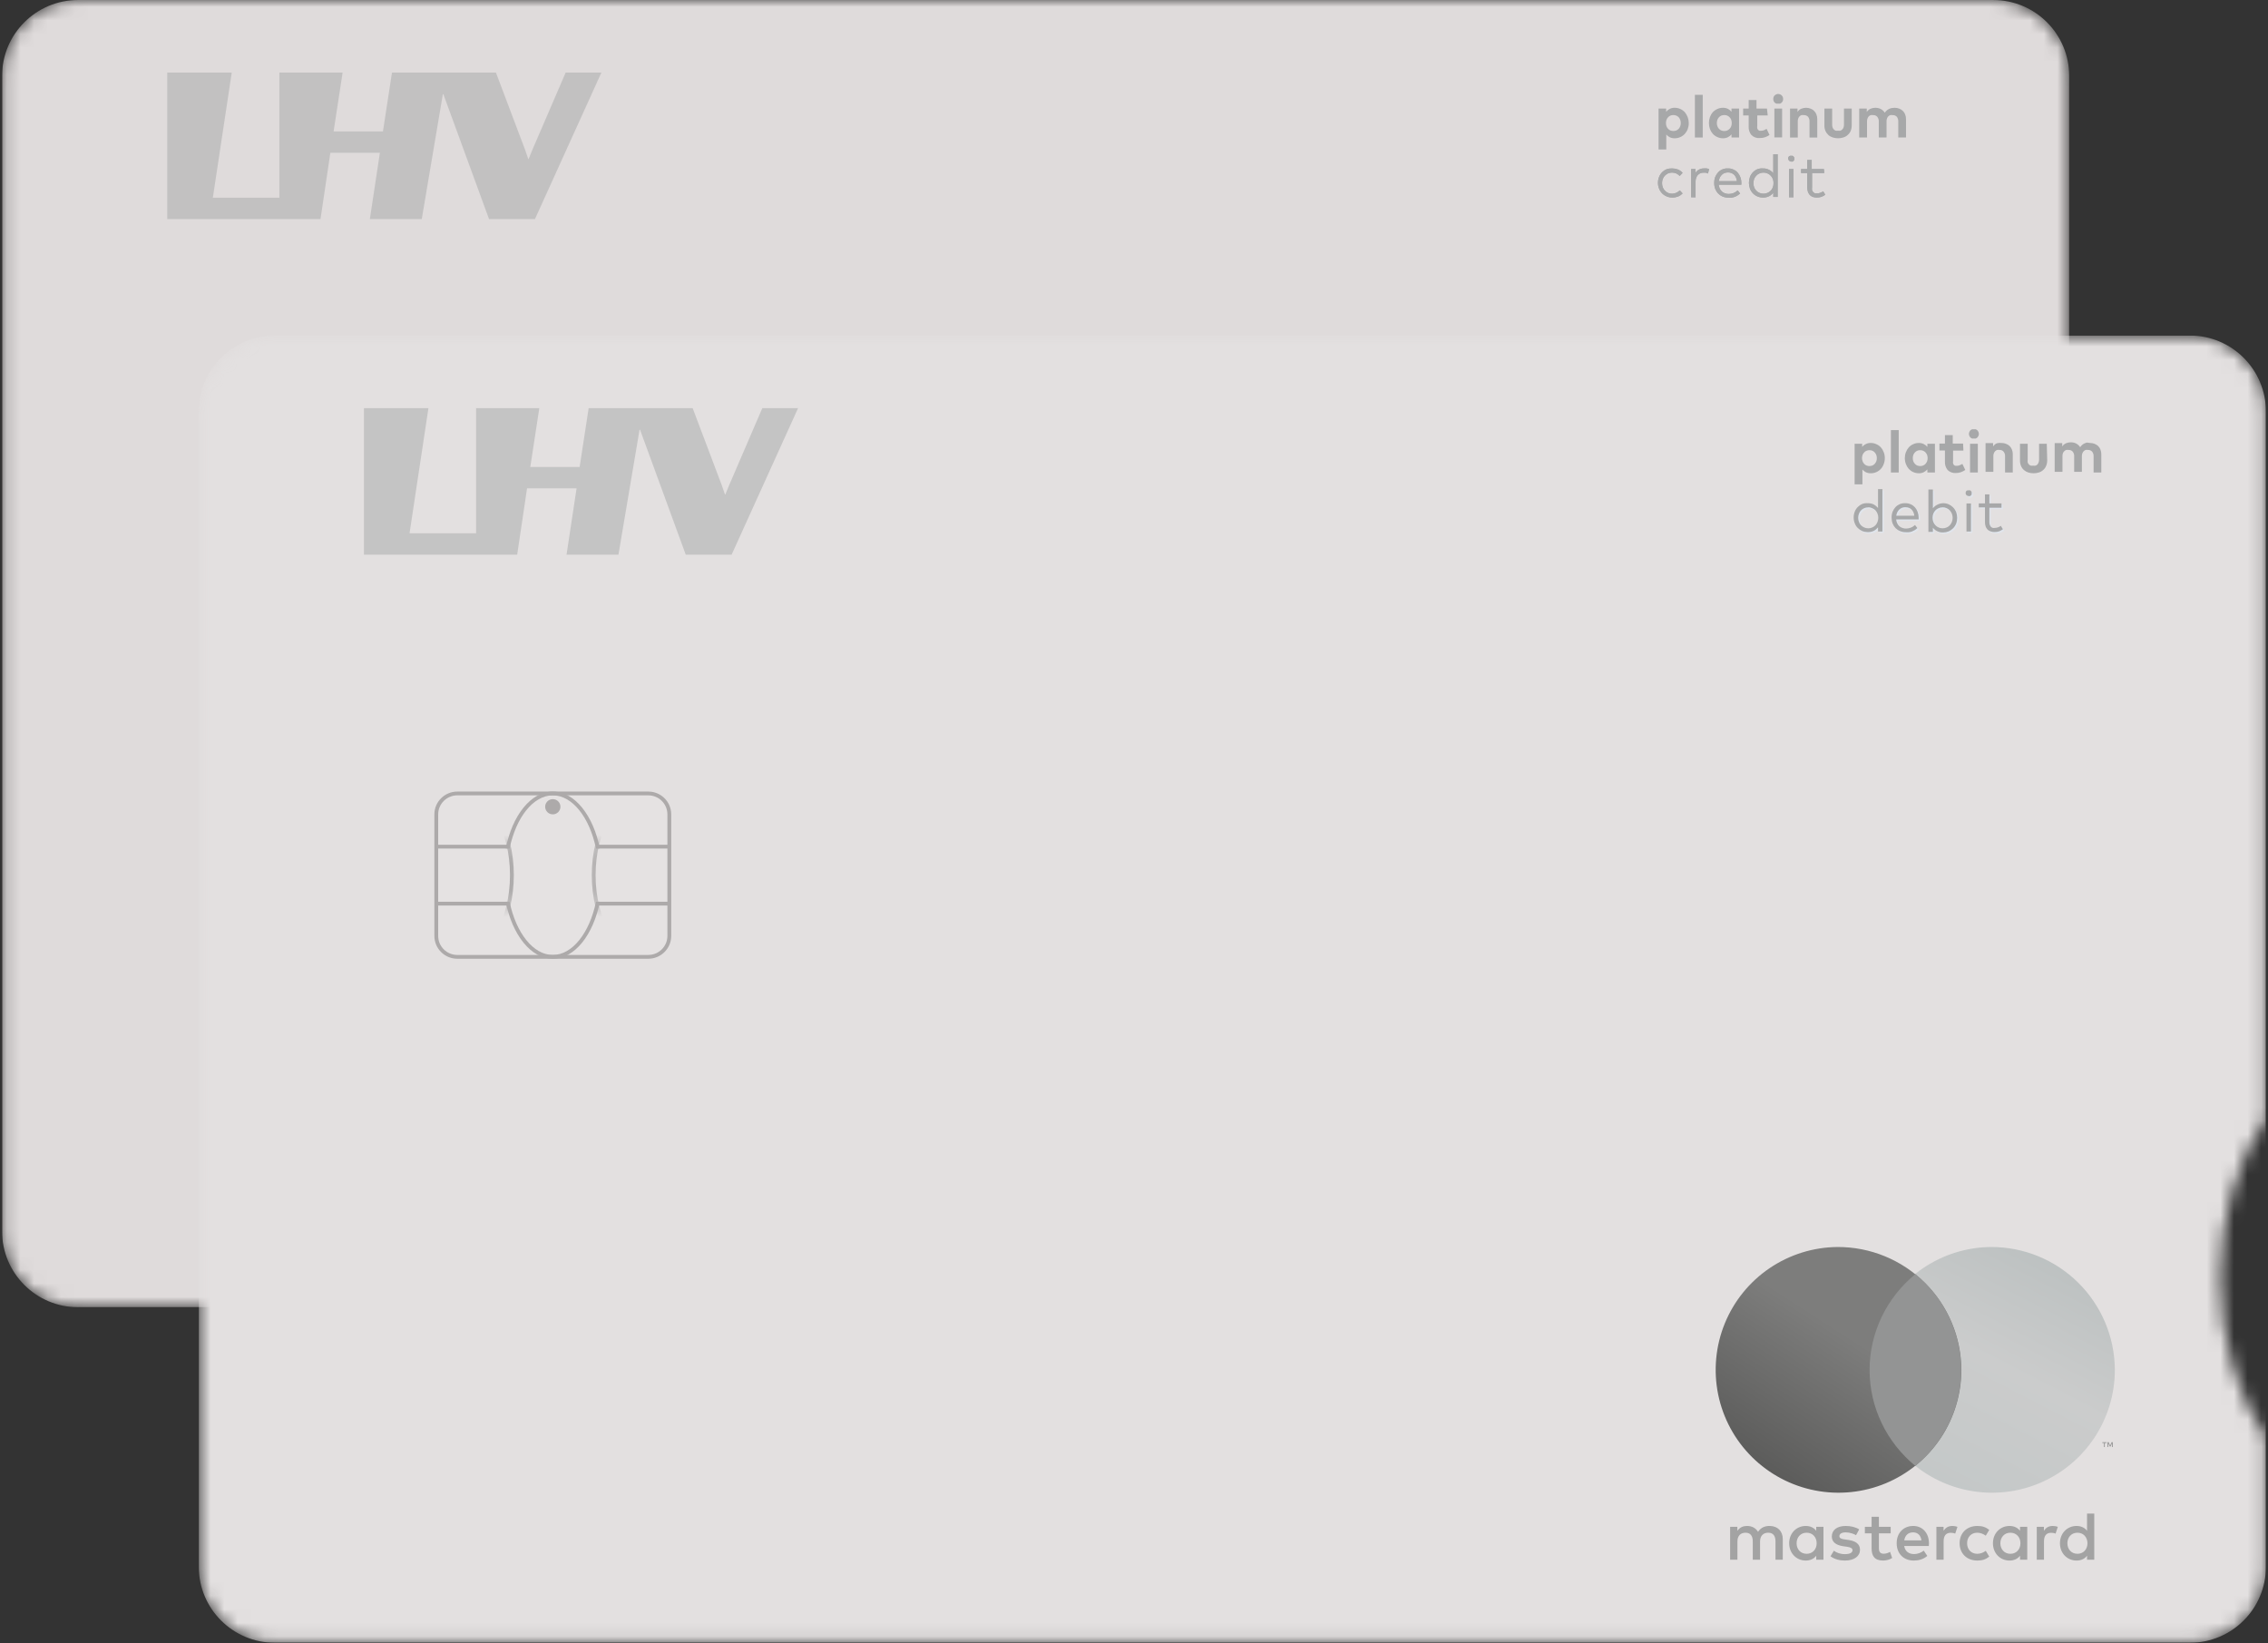 <svg width="167" height="121" viewBox="0 0 167 121" fill="none" xmlns="http://www.w3.org/2000/svg">
<rect x="0" y="0" width="167" height="121" fill="#333333" stroke="none"/>
<g clip-path="url(#clip0_61_4124)">
<mask id="mask0_61_4124" style="mask-type:alpha" maskUnits="userSpaceOnUse" x="0" y="0" width="153" height="97">
<path d="M5.749 0.001C2.659 0.001 0.153 2.506 0.153 5.597V90.655C0.153 93.746 2.659 96.251 5.749 96.251H146.767C149.858 96.251 152.363 93.746 152.363 90.655V81.142L149.006 77.784V60.996L152.363 57.639V5.597C152.363 2.506 149.858 0.001 146.767 0.001H5.749Z" fill="black"/>
</mask>
<g mask="url(#mask0_61_4124)">
<path d="M0.153 5.597C0.153 2.506 2.659 0.001 5.749 0.001H146.767C149.858 0.001 152.363 2.506 152.363 5.597V90.655C152.363 93.746 149.858 96.251 146.767 96.251H5.749C2.659 96.251 0.153 93.746 0.153 90.655V5.597Z" fill="#DFDBDB"/>
<g opacity="0.24">
<path d="M33.253 33.576H19.188C18.256 33.576 17.5 34.328 17.5 35.255V44.209C17.5 45.136 18.256 45.888 19.188 45.888H33.253C34.186 45.888 34.941 45.136 34.941 44.209V35.255C34.941 34.328 34.186 33.576 33.253 33.576Z" fill="white" fill-opacity="0.24"/>
<path d="M26.221 35.255C26.532 35.255 26.783 35.005 26.783 34.696C26.783 34.386 26.532 34.136 26.221 34.136C25.91 34.136 25.658 34.386 25.658 34.696C25.658 35.005 25.91 35.255 26.221 35.255Z" fill="black"/>
<path d="M17.782 35.256V44.208C17.782 44.981 18.412 45.608 19.189 45.608H33.253C34.027 45.608 34.66 44.979 34.66 44.208V35.256C34.66 34.483 34.03 33.856 33.253 33.856H19.189C18.415 33.856 17.782 34.485 17.782 35.256ZM17.5 35.256C17.5 34.328 18.261 33.576 19.189 33.576H33.253C34.185 33.576 34.941 34.328 34.941 35.256V44.208C34.941 45.136 34.181 45.888 33.253 45.888H19.189C18.256 45.888 17.5 45.136 17.5 44.208V35.256Z" fill="black"/>
<path d="M17.641 37.773H22.986V37.493H17.641V37.773Z" fill="black"/>
<path d="M17.641 41.97H22.986V41.691H17.641V41.97Z" fill="black"/>
<path d="M34.801 37.493H29.456V37.773H34.801V37.493Z" fill="black"/>
<path d="M34.801 41.691H29.456V41.97H34.801V41.691Z" fill="black"/>
<mask id="mask1_61_4124" style="mask-type:alpha" maskUnits="userSpaceOnUse" x="22" y="37" width="3" height="5">
<path d="M24.252 37.493H22.002V41.97H24.252V37.493Z" fill="white"/>
</mask>
<g mask="url(#mask1_61_4124)">
<path d="M19.695 45.608C21.519 45.608 23.07 42.997 23.07 39.732C23.07 36.467 21.519 33.856 19.695 33.856C17.87 33.856 16.319 36.467 16.319 39.732C16.319 42.997 17.87 45.608 19.695 45.608ZM19.695 45.888C17.675 45.888 16.038 43.132 16.038 39.732C16.038 36.333 17.675 33.577 19.695 33.577C21.714 33.577 23.352 36.333 23.352 39.732C23.352 43.132 21.714 45.888 19.695 45.888Z" fill="black"/>
</g>
<mask id="mask2_61_4124" style="mask-type:alpha" maskUnits="userSpaceOnUse" x="28" y="37" width="4" height="5">
<path d="M31.003 37.493H28.752V41.97H31.003V37.493Z" fill="white"/>
</mask>
<g mask="url(#mask2_61_4124)">
<path d="M32.747 45.608C34.572 45.608 36.123 42.997 36.123 39.732C36.123 36.467 34.572 33.856 32.747 33.856C30.922 33.856 29.372 36.467 29.372 39.732C29.372 42.997 30.922 45.608 32.747 45.608ZM32.747 45.888C30.728 45.888 29.09 43.132 29.09 39.732C29.09 36.333 30.728 33.577 32.747 33.577C34.767 33.577 36.404 36.333 36.404 39.732C36.404 43.132 34.767 45.888 32.747 45.888Z" fill="black"/>
</g>
<path d="M29.402 41.691C28.931 43.981 27.661 45.608 26.221 45.608C24.78 45.608 23.511 43.981 23.04 41.691H22.753C23.239 44.13 24.608 45.888 26.221 45.888C27.834 45.888 29.203 44.13 29.689 41.691H29.402Z" fill="black"/>
<path d="M29.402 37.773H29.689C29.203 35.334 27.834 33.576 26.221 33.576C24.608 33.576 23.239 35.334 22.753 37.773H23.04C23.511 35.482 24.78 33.856 26.221 33.856C27.661 33.856 28.931 35.482 29.402 37.773Z" fill="black"/>
</g>
<path d="M123.127 12.401C123.275 12.402 123.422 12.43 123.56 12.483C123.689 12.538 123.805 12.622 123.898 12.728L123.685 12.954C123.609 12.88 123.523 12.819 123.428 12.772C123.329 12.731 123.222 12.71 123.115 12.709C123.016 12.708 122.918 12.728 122.827 12.766C122.741 12.807 122.663 12.862 122.595 12.929C122.526 12.999 122.473 13.083 122.438 13.174C122.4 13.273 122.381 13.377 122.382 13.482C122.381 13.59 122.4 13.697 122.438 13.797C122.473 13.889 122.526 13.972 122.595 14.042C122.663 14.109 122.741 14.164 122.827 14.206C122.918 14.244 123.016 14.263 123.115 14.262C123.225 14.262 123.334 14.238 123.434 14.193C123.528 14.148 123.615 14.088 123.691 14.017L123.898 14.243C123.808 14.336 123.702 14.41 123.585 14.463C123.449 14.516 123.305 14.544 123.159 14.545C123.008 14.548 122.859 14.521 122.72 14.463C122.594 14.41 122.479 14.334 122.382 14.237C122.287 14.137 122.212 14.02 122.162 13.891C122.054 13.614 122.054 13.306 122.162 13.03C122.212 12.901 122.287 12.784 122.382 12.684C122.479 12.587 122.594 12.51 122.72 12.457C122.852 12.416 122.989 12.396 123.127 12.401Z" fill="#A7A8A9"/>
<path d="M125.465 12.401C125.533 12.394 125.603 12.394 125.672 12.401C125.732 12.411 125.791 12.428 125.847 12.451L125.765 12.778C125.713 12.747 125.656 12.726 125.596 12.715C125.534 12.709 125.471 12.709 125.408 12.715C125.33 12.715 125.253 12.733 125.183 12.765C125.116 12.796 125.056 12.841 125.007 12.898C124.957 12.956 124.918 13.025 124.895 13.099C124.863 13.185 124.848 13.277 124.851 13.369V14.526H124.525V12.445H124.838V12.734C124.903 12.631 124.994 12.546 125.101 12.489C125.213 12.428 125.338 12.398 125.465 12.401Z" fill="#A7A8A9"/>
<path d="M127.244 12.401C127.378 12.398 127.511 12.426 127.633 12.483C127.752 12.531 127.859 12.607 127.946 12.703C128.032 12.803 128.1 12.918 128.146 13.042C128.198 13.181 128.223 13.328 128.222 13.476C128.225 13.518 128.225 13.56 128.222 13.602H126.555C126.566 13.704 126.594 13.804 126.636 13.897C126.678 13.977 126.733 14.05 126.799 14.111C126.866 14.167 126.942 14.21 127.025 14.237C127.111 14.267 127.203 14.282 127.294 14.281C127.417 14.281 127.538 14.257 127.651 14.212C127.762 14.165 127.864 14.099 127.952 14.017L128.128 14.243C128.065 14.301 127.998 14.354 127.927 14.4C127.859 14.44 127.788 14.474 127.714 14.501C127.645 14.527 127.574 14.544 127.501 14.551C127.424 14.558 127.346 14.558 127.269 14.551C127.126 14.553 126.983 14.527 126.849 14.476C126.725 14.423 126.612 14.346 126.517 14.25C126.423 14.152 126.349 14.036 126.298 13.91C126.247 13.769 126.221 13.62 126.223 13.47C126.221 13.32 126.246 13.171 126.298 13.03C126.35 12.902 126.424 12.785 126.517 12.684C126.609 12.588 126.72 12.512 126.843 12.464C126.971 12.415 127.108 12.394 127.244 12.401ZM127.244 12.696C127.156 12.694 127.069 12.709 126.987 12.741C126.91 12.769 126.839 12.814 126.78 12.873C126.722 12.931 126.673 12.999 126.636 13.074C126.598 13.157 126.573 13.246 126.561 13.338H127.896C127.888 13.246 127.864 13.157 127.827 13.074C127.793 12.997 127.747 12.927 127.689 12.866C127.629 12.814 127.562 12.771 127.488 12.741C127.409 12.709 127.323 12.694 127.238 12.696H127.244Z" fill="#A7A8A9"/>
<path d="M129.813 12.401C129.967 12.395 130.12 12.43 130.258 12.502C130.38 12.56 130.487 12.646 130.571 12.753V11.357H130.897V14.501H130.571V14.193C130.487 14.302 130.38 14.39 130.258 14.451C130.119 14.517 129.966 14.549 129.813 14.545C129.673 14.547 129.534 14.519 129.405 14.463C129.28 14.411 129.166 14.333 129.071 14.234C128.976 14.136 128.902 14.019 128.854 13.891C128.753 13.613 128.753 13.308 128.854 13.03C128.902 12.902 128.976 12.785 129.071 12.687C129.166 12.588 129.28 12.51 129.405 12.457C129.536 12.41 129.675 12.391 129.813 12.401ZM129.85 12.709C129.747 12.707 129.644 12.729 129.55 12.772C129.461 12.808 129.382 12.864 129.318 12.935C129.251 13.007 129.198 13.09 129.161 13.181C129.128 13.278 129.111 13.38 129.111 13.482C129.111 13.587 129.128 13.691 129.161 13.79C129.196 13.882 129.249 13.966 129.318 14.036C129.383 14.106 129.462 14.162 129.55 14.199C129.644 14.242 129.747 14.264 129.85 14.262C130.05 14.262 130.241 14.183 130.383 14.042C130.453 13.971 130.506 13.885 130.54 13.79C130.576 13.692 130.593 13.587 130.59 13.482C130.593 13.38 130.576 13.277 130.54 13.181C130.507 13.088 130.454 13.004 130.383 12.935C130.318 12.865 130.239 12.809 130.151 12.772C130.057 12.728 129.954 12.706 129.85 12.709Z" fill="#A7A8A9"/>
<path d="M131.899 11.47C131.928 11.464 131.958 11.464 131.987 11.47C132.016 11.479 132.043 11.497 132.062 11.521C132.084 11.542 132.101 11.568 132.112 11.596C132.119 11.625 132.119 11.655 132.112 11.684C132.119 11.715 132.119 11.747 132.112 11.778C132.099 11.804 132.082 11.827 132.062 11.848C132.043 11.871 132.016 11.889 131.987 11.898C131.958 11.904 131.928 11.904 131.899 11.898C131.838 11.896 131.78 11.871 131.737 11.828C131.694 11.785 131.669 11.726 131.667 11.665C131.667 11.635 131.673 11.604 131.685 11.576C131.697 11.548 131.715 11.523 131.736 11.502C131.785 11.47 131.843 11.459 131.899 11.47ZM132.062 14.526H131.73V12.445H132.056L132.062 14.526Z" fill="#A7A8A9"/>
<path d="M134.324 12.74H133.428V13.79C133.418 13.861 133.418 13.933 133.428 14.004C133.449 14.057 133.478 14.107 133.516 14.149C133.553 14.187 133.598 14.217 133.648 14.237C133.702 14.243 133.756 14.243 133.811 14.237C133.89 14.239 133.969 14.224 134.042 14.193C134.116 14.167 134.186 14.131 134.249 14.086L134.4 14.338C134.317 14.4 134.226 14.451 134.13 14.488C134.02 14.528 133.903 14.547 133.786 14.545C133.684 14.545 133.582 14.53 133.485 14.501C133.4 14.47 133.323 14.42 133.259 14.356C133.198 14.287 133.151 14.206 133.121 14.117C133.087 14.005 133.07 13.889 133.071 13.772V12.74H132.62V12.445H133.071V11.778H133.403V12.445H134.299L134.324 12.74Z" fill="#A7A8A9"/>
<path d="M123.322 7.936C123.459 7.937 123.595 7.966 123.721 8.021C123.847 8.076 123.961 8.156 124.055 8.257C124.244 8.482 124.348 8.767 124.349 9.062C124.351 9.212 124.325 9.361 124.274 9.502C124.224 9.634 124.149 9.756 124.055 9.86C123.961 9.961 123.847 10.042 123.721 10.097C123.595 10.152 123.459 10.181 123.322 10.181C123.194 10.185 123.068 10.159 122.952 10.106C122.854 10.057 122.766 9.988 122.695 9.905V11.005H122.125V7.993H122.683V8.232C122.754 8.142 122.844 8.069 122.946 8.018C123.062 7.959 123.191 7.931 123.322 7.936ZM123.215 8.471C123.138 8.469 123.061 8.484 122.99 8.515C122.925 8.544 122.867 8.587 122.82 8.641C122.77 8.692 122.732 8.755 122.708 8.823C122.682 8.9 122.669 8.981 122.67 9.062C122.67 9.141 122.683 9.22 122.708 9.295C122.732 9.363 122.77 9.425 122.82 9.477C122.867 9.531 122.925 9.574 122.99 9.603C123.135 9.659 123.296 9.659 123.441 9.603C123.506 9.571 123.565 9.529 123.616 9.477C123.661 9.42 123.697 9.356 123.723 9.288C123.749 9.216 123.762 9.139 123.76 9.062C123.761 8.983 123.748 8.904 123.723 8.829C123.697 8.761 123.661 8.698 123.616 8.641C123.565 8.589 123.506 8.546 123.441 8.515C123.369 8.486 123.292 8.471 123.215 8.471Z" fill="#A7A8A9"/>
<path d="M125.377 10.125H124.8V6.981H125.377V10.125Z" fill="#A7A8A9"/>
<path d="M128.053 10.124H127.495V9.892C127.426 9.979 127.338 10.05 127.238 10.099C127.121 10.157 126.992 10.185 126.862 10.181C126.722 10.182 126.583 10.152 126.455 10.093C126.33 10.038 126.217 9.959 126.123 9.86C126.03 9.755 125.958 9.634 125.91 9.502C125.809 9.215 125.809 8.902 125.91 8.615C125.958 8.484 126.03 8.362 126.123 8.257C126.217 8.158 126.33 8.079 126.455 8.024C126.583 7.966 126.722 7.936 126.862 7.936C126.992 7.932 127.121 7.96 127.238 8.018C127.338 8.07 127.426 8.143 127.495 8.232V7.993H128.053V10.124ZM126.969 8.471C126.889 8.471 126.811 8.486 126.737 8.515C126.672 8.544 126.614 8.587 126.568 8.641C126.518 8.696 126.48 8.76 126.455 8.829C126.43 8.904 126.417 8.983 126.417 9.062C126.416 9.139 126.429 9.216 126.455 9.288C126.48 9.358 126.518 9.422 126.568 9.477C126.614 9.53 126.672 9.573 126.737 9.603C126.81 9.634 126.889 9.649 126.969 9.647C127.044 9.649 127.119 9.634 127.188 9.603C127.255 9.574 127.315 9.531 127.363 9.477C127.414 9.425 127.452 9.363 127.476 9.295C127.501 9.22 127.514 9.141 127.514 9.062C127.514 8.981 127.502 8.9 127.476 8.823C127.452 8.755 127.414 8.692 127.363 8.641C127.315 8.586 127.255 8.543 127.188 8.515C127.119 8.483 127.044 8.468 126.969 8.471Z" fill="#A7A8A9"/>
<path d="M130.164 8.502H129.393V9.282C129.382 9.338 129.382 9.396 129.393 9.452C129.406 9.495 129.43 9.534 129.462 9.565C129.489 9.594 129.524 9.616 129.562 9.628C129.602 9.634 129.642 9.634 129.681 9.628C129.755 9.628 129.827 9.613 129.894 9.584C129.959 9.557 130.022 9.526 130.082 9.489L130.295 9.936C130.199 10.004 130.093 10.059 129.982 10.099C129.855 10.145 129.722 10.166 129.587 10.162C129.473 10.175 129.358 10.162 129.249 10.123C129.141 10.085 129.042 10.023 128.961 9.942C128.817 9.766 128.745 9.541 128.76 9.313V8.502H128.353V7.993H128.76V7.364H129.337V7.993H130.107L130.164 8.502Z" fill="#A7A8A9"/>
<path d="M130.935 6.918C130.984 6.919 131.033 6.93 131.079 6.949C131.121 6.967 131.159 6.992 131.192 7.025C131.224 7.06 131.252 7.101 131.273 7.144C131.307 7.238 131.307 7.34 131.273 7.433C131.252 7.477 131.224 7.517 131.192 7.553C131.159 7.585 131.121 7.611 131.079 7.628C131.031 7.637 130.982 7.637 130.935 7.628C130.887 7.638 130.838 7.638 130.791 7.628C130.747 7.611 130.706 7.585 130.672 7.553C130.641 7.517 130.615 7.477 130.596 7.433C130.563 7.34 130.563 7.238 130.596 7.144C130.615 7.101 130.641 7.06 130.672 7.025C130.706 6.992 130.747 6.967 130.791 6.949C130.836 6.929 130.885 6.918 130.935 6.918ZM131.223 10.118H130.653V7.993H131.223V10.118Z" fill="#A7A8A9"/>
<path d="M132.984 7.936C133.097 7.934 133.21 7.956 133.316 7.999C133.416 8.033 133.507 8.091 133.579 8.169C133.656 8.24 133.714 8.328 133.748 8.427C133.791 8.535 133.812 8.65 133.811 8.766V10.125H133.24V8.955C133.249 8.827 133.211 8.7 133.134 8.597C133.094 8.556 133.046 8.524 132.993 8.503C132.94 8.483 132.884 8.474 132.827 8.477C132.769 8.465 132.709 8.465 132.652 8.477C132.597 8.494 132.547 8.524 132.507 8.565C132.466 8.609 132.434 8.66 132.413 8.716C132.387 8.782 132.374 8.853 132.376 8.924V10.125H131.806V7.993H132.357V8.245C132.421 8.138 132.518 8.054 132.633 8.006C132.744 7.96 132.863 7.937 132.984 7.936Z" fill="#A7A8A9"/>
<path d="M136.348 9.219C136.35 9.368 136.322 9.515 136.266 9.653C136.215 9.767 136.137 9.869 136.041 9.948C135.949 10.031 135.84 10.091 135.721 10.124C135.474 10.2 135.21 10.2 134.963 10.124C134.843 10.09 134.732 10.03 134.637 9.948C134.544 9.866 134.47 9.766 134.418 9.653C134.359 9.516 134.331 9.368 134.337 9.219V7.993H134.907V9.169C134.906 9.241 134.917 9.313 134.938 9.383C134.959 9.439 134.991 9.49 135.032 9.533C135.071 9.572 135.118 9.602 135.17 9.621C135.226 9.631 135.283 9.631 135.339 9.621C135.397 9.631 135.456 9.631 135.514 9.621C135.566 9.602 135.613 9.572 135.652 9.533C135.694 9.49 135.726 9.439 135.746 9.383C135.768 9.313 135.778 9.241 135.778 9.169V7.993H136.348V9.219Z" fill="#A7A8A9"/>
<path d="M139.506 7.936C139.624 7.934 139.741 7.956 139.851 7.999C139.949 8.036 140.039 8.094 140.114 8.169C140.191 8.239 140.249 8.328 140.283 8.427C140.326 8.535 140.347 8.65 140.345 8.766V10.124H139.775V8.955C139.783 8.827 139.746 8.7 139.669 8.597C139.629 8.556 139.581 8.524 139.528 8.503C139.475 8.483 139.419 8.474 139.362 8.477C139.304 8.465 139.244 8.465 139.186 8.477C139.132 8.494 139.082 8.524 139.042 8.565C139.001 8.608 138.969 8.66 138.948 8.716C138.922 8.782 138.909 8.853 138.911 8.924V10.124H138.341V8.955C138.35 8.825 138.309 8.697 138.228 8.597C138.19 8.555 138.143 8.523 138.091 8.502C138.039 8.481 137.983 8.473 137.927 8.477C137.869 8.465 137.809 8.465 137.752 8.477C137.696 8.492 137.646 8.523 137.607 8.565C137.564 8.607 137.532 8.659 137.513 8.716C137.487 8.782 137.474 8.853 137.476 8.924V10.124H136.899V7.993H137.457V8.244C137.525 8.138 137.623 8.055 137.739 8.006C137.848 7.96 137.965 7.937 138.084 7.936C138.227 7.933 138.369 7.966 138.497 8.031C138.614 8.095 138.713 8.188 138.785 8.301C138.823 8.236 138.872 8.179 138.929 8.131C138.981 8.084 139.041 8.046 139.105 8.018C139.166 7.988 139.232 7.967 139.299 7.955L139.506 7.936Z" fill="#A7A8A9"/>
<path d="M123.127 12.401C123.275 12.402 123.422 12.43 123.56 12.482C123.689 12.538 123.805 12.622 123.898 12.728L123.685 12.954C123.609 12.88 123.523 12.819 123.428 12.772C123.329 12.731 123.222 12.71 123.115 12.709C123.016 12.708 122.918 12.727 122.827 12.765C122.741 12.807 122.663 12.862 122.595 12.929C122.526 12.999 122.473 13.083 122.438 13.174C122.4 13.272 122.381 13.377 122.382 13.482C122.381 13.59 122.4 13.696 122.438 13.797C122.473 13.888 122.526 13.972 122.595 14.042C122.663 14.109 122.741 14.164 122.827 14.205C122.918 14.243 123.016 14.263 123.115 14.262C123.225 14.262 123.334 14.238 123.434 14.193C123.528 14.148 123.615 14.088 123.691 14.017L123.898 14.243C123.808 14.336 123.702 14.41 123.585 14.463C123.449 14.516 123.305 14.544 123.159 14.545C123.008 14.548 122.859 14.52 122.72 14.463C122.594 14.41 122.479 14.333 122.382 14.237C122.287 14.137 122.212 14.02 122.162 13.891C122.054 13.614 122.054 13.306 122.162 13.03C122.212 12.901 122.287 12.783 122.382 12.684C122.479 12.587 122.594 12.51 122.72 12.457C122.852 12.415 122.989 12.396 123.127 12.401Z" fill="#A7A8A9"/>
<path d="M125.465 12.401C125.533 12.394 125.603 12.394 125.672 12.401C125.732 12.411 125.791 12.428 125.847 12.451L125.765 12.778C125.713 12.747 125.656 12.726 125.596 12.715C125.534 12.709 125.471 12.709 125.408 12.715C125.33 12.715 125.253 12.733 125.183 12.765C125.116 12.796 125.056 12.841 125.007 12.898C124.957 12.956 124.918 13.025 124.895 13.099C124.863 13.185 124.848 13.277 124.851 13.369V14.526H124.525V12.445H124.838V12.734C124.903 12.631 124.994 12.546 125.101 12.489C125.213 12.428 125.338 12.398 125.465 12.401Z" fill="#A7A8A9"/>
<path d="M127.244 12.401C127.378 12.398 127.511 12.426 127.633 12.482C127.752 12.531 127.859 12.607 127.946 12.703C128.032 12.803 128.1 12.918 128.146 13.042C128.198 13.181 128.223 13.328 128.221 13.476C128.225 13.518 128.225 13.56 128.221 13.602H126.555C126.566 13.704 126.594 13.804 126.636 13.897C126.678 13.977 126.733 14.05 126.799 14.111C126.866 14.167 126.942 14.21 127.025 14.237C127.111 14.267 127.203 14.282 127.294 14.281C127.416 14.28 127.538 14.257 127.651 14.212C127.762 14.165 127.864 14.099 127.952 14.017L128.128 14.243C128.065 14.301 127.998 14.354 127.927 14.4C127.859 14.44 127.788 14.474 127.714 14.501C127.645 14.527 127.574 14.543 127.501 14.551C127.424 14.558 127.346 14.558 127.269 14.551C127.126 14.553 126.983 14.527 126.849 14.476C126.725 14.423 126.612 14.346 126.517 14.249C126.423 14.152 126.349 14.036 126.298 13.91C126.247 13.769 126.221 13.62 126.223 13.47C126.221 13.32 126.246 13.17 126.298 13.03C126.35 12.902 126.424 12.785 126.517 12.684C126.609 12.587 126.72 12.512 126.843 12.464C126.971 12.415 127.107 12.393 127.244 12.401ZM127.244 12.696C127.156 12.694 127.069 12.709 126.987 12.74C126.91 12.769 126.839 12.814 126.78 12.872C126.722 12.931 126.673 12.999 126.636 13.074C126.598 13.157 126.573 13.246 126.561 13.338H127.896C127.888 13.246 127.864 13.157 127.827 13.074C127.793 12.997 127.747 12.927 127.689 12.866C127.629 12.813 127.562 12.771 127.488 12.74C127.409 12.709 127.323 12.694 127.238 12.696H127.244Z" fill="#A7A8A9"/>
<path d="M129.813 12.401C129.967 12.395 130.12 12.43 130.258 12.502C130.38 12.56 130.487 12.646 130.571 12.753V11.357H130.897V14.501H130.571V14.193C130.487 14.302 130.38 14.39 130.258 14.451C130.119 14.517 129.966 14.549 129.813 14.545C129.673 14.547 129.534 14.519 129.405 14.463C129.28 14.411 129.166 14.333 129.071 14.234C128.976 14.136 128.902 14.019 128.854 13.891C128.753 13.613 128.753 13.308 128.854 13.03C128.902 12.902 128.976 12.785 129.071 12.687C129.166 12.588 129.28 12.51 129.405 12.457C129.536 12.41 129.675 12.391 129.813 12.401ZM129.85 12.709C129.747 12.707 129.644 12.729 129.55 12.772C129.461 12.808 129.382 12.864 129.318 12.935C129.251 13.007 129.198 13.09 129.161 13.181C129.128 13.278 129.111 13.38 129.111 13.482C129.111 13.587 129.128 13.691 129.161 13.79C129.196 13.882 129.249 13.966 129.318 14.036C129.383 14.106 129.462 14.162 129.55 14.199C129.644 14.242 129.747 14.264 129.85 14.262C130.05 14.262 130.241 14.183 130.383 14.042C130.453 13.971 130.506 13.885 130.54 13.79C130.576 13.692 130.593 13.587 130.59 13.482C130.593 13.38 130.576 13.277 130.54 13.181C130.507 13.088 130.454 13.004 130.383 12.935C130.318 12.865 130.239 12.809 130.151 12.772C130.057 12.728 129.954 12.706 129.85 12.709Z" fill="#A7A8A9"/>
<path d="M131.899 11.47C131.928 11.464 131.958 11.464 131.987 11.47C132.016 11.479 132.043 11.497 132.062 11.521C132.084 11.542 132.101 11.568 132.112 11.596C132.119 11.625 132.119 11.655 132.112 11.684C132.119 11.715 132.119 11.747 132.112 11.778C132.099 11.804 132.082 11.827 132.062 11.848C132.043 11.871 132.016 11.889 131.987 11.898C131.958 11.904 131.928 11.904 131.899 11.898C131.838 11.896 131.78 11.871 131.737 11.828C131.694 11.785 131.669 11.726 131.667 11.665C131.667 11.635 131.673 11.604 131.685 11.576C131.697 11.548 131.715 11.523 131.736 11.502C131.785 11.47 131.843 11.459 131.899 11.47ZM132.062 14.526H131.73V12.445H132.056L132.062 14.526Z" fill="#A7A8A9"/>
<path d="M134.324 12.74H133.428V13.79C133.418 13.861 133.418 13.933 133.428 14.004C133.449 14.057 133.478 14.107 133.516 14.149C133.553 14.187 133.598 14.217 133.648 14.237C133.702 14.243 133.756 14.243 133.811 14.237C133.89 14.239 133.969 14.224 134.042 14.193C134.116 14.167 134.186 14.131 134.249 14.086L134.4 14.338C134.317 14.4 134.226 14.451 134.13 14.488C134.02 14.528 133.903 14.547 133.786 14.545C133.684 14.545 133.582 14.53 133.485 14.501C133.4 14.47 133.323 14.42 133.259 14.356C133.198 14.287 133.151 14.206 133.121 14.117C133.087 14.005 133.07 13.889 133.071 13.772V12.74H132.62V12.445H133.071V11.778H133.403V12.445H134.299L134.324 12.74Z" fill="#A7A8A9"/>
<path d="M132.126 67.112C130.339 67.125 128.597 67.667 127.118 68.67C125.639 69.672 124.49 71.09 123.816 72.744C123.142 74.398 122.973 76.216 123.33 77.966C123.687 79.716 124.555 81.322 125.823 82.58C127.091 83.838 128.704 84.692 130.457 85.035C132.21 85.378 134.026 85.194 135.675 84.507C137.324 83.819 138.732 82.659 139.722 81.172C140.713 79.685 141.241 77.938 141.239 76.152C141.226 73.745 140.26 71.442 138.551 69.748C136.843 68.053 134.532 67.105 132.126 67.112Z" fill="url(#paint0_linear_61_4124)"/>
<path d="M120.82 67.112C119.034 67.126 117.292 67.669 115.814 68.673C114.336 69.676 113.188 71.094 112.515 72.748C111.841 74.403 111.673 76.22 112.031 77.97C112.389 79.72 113.257 81.325 114.525 82.582C115.794 83.84 117.407 84.693 119.16 85.036C120.913 85.378 122.728 85.194 124.376 84.506C126.025 83.819 127.433 82.658 128.423 81.171C129.413 79.684 129.941 77.938 129.94 76.152C129.927 73.744 128.959 71.441 127.249 69.746C125.54 68.051 123.227 67.104 120.82 67.112Z" fill="url(#paint1_linear_61_4124)"/>
<path d="M129.923 76.167C129.922 74.82 129.619 73.489 129.037 72.27C128.454 71.051 127.606 69.972 126.552 69.111C125.497 69.972 124.648 71.051 124.065 72.271C123.482 73.491 123.18 74.822 123.18 76.17C123.18 77.518 123.482 78.849 124.065 80.069C124.648 81.289 125.497 82.368 126.552 83.229C127.606 82.367 128.454 81.287 129.037 80.066C129.619 78.846 129.922 77.515 129.923 76.167Z" fill="#939494"/>
<path d="M140.498 81.84V81.547H140.623V81.484H140.317V81.547H140.436V81.84H140.498ZM141.092 81.84V81.484H140.998L140.892 81.728L140.786 81.484H140.692V81.84H140.755V81.572L140.861 81.803H140.929L141.029 81.572V81.84H141.092Z" fill="#999999"/>
<path fill-rule="evenodd" clip-rule="evenodd" d="M117.806 88.925C117.806 88.499 118.087 88.149 118.547 88.149C118.987 88.149 119.284 88.484 119.284 88.925C119.284 89.367 118.987 89.702 118.547 89.702C118.087 89.702 117.806 89.351 117.806 88.925ZM119.785 88.925V87.712H119.253V88.007C119.084 87.788 118.828 87.651 118.481 87.651C117.795 87.651 117.258 88.184 117.258 88.925C117.258 89.666 117.795 90.199 118.481 90.199C118.828 90.199 119.084 90.062 119.253 89.844V90.138H119.785V88.925ZM137.745 88.925C137.745 88.499 138.026 88.149 138.487 88.149C138.926 88.149 139.223 88.484 139.223 88.925C139.223 89.367 138.926 89.702 138.487 89.702C138.026 89.702 137.745 89.351 137.745 88.925ZM139.724 88.925V86.738H139.192V88.007C139.024 87.788 138.768 87.651 138.42 87.651C137.735 87.651 137.198 88.184 137.198 88.925C137.198 89.666 137.735 90.199 138.42 90.199C138.768 90.199 139.024 90.062 139.192 89.844V90.138H139.724V88.925ZM126.382 88.123C126.724 88.123 126.944 88.336 127.001 88.712H125.732C125.789 88.362 126.003 88.123 126.382 88.123ZM126.392 87.651C125.676 87.651 125.175 88.169 125.175 88.925C125.175 89.697 125.696 90.199 126.428 90.199C126.796 90.199 127.134 90.108 127.43 89.859L127.169 89.468C126.965 89.63 126.704 89.722 126.458 89.722C126.116 89.722 125.804 89.565 125.727 89.128H127.543C127.548 89.062 127.553 88.996 127.553 88.925C127.548 88.169 127.077 87.651 126.392 87.651ZM132.81 88.925C132.81 88.499 133.091 88.149 133.552 88.149C133.991 88.149 134.288 88.484 134.288 88.925C134.288 89.367 133.991 89.702 133.552 89.702C133.091 89.702 132.81 89.351 132.81 88.925ZM134.789 88.925V87.712H134.257V88.007C134.089 87.788 133.833 87.651 133.485 87.651C132.8 87.651 132.263 88.184 132.263 88.925C132.263 89.666 132.8 90.199 133.485 90.199C133.833 90.199 134.089 90.062 134.257 89.844V90.138H134.789V88.925ZM129.808 88.925C129.808 89.661 130.325 90.199 131.112 90.199C131.48 90.199 131.726 90.118 131.992 89.91L131.736 89.483C131.537 89.626 131.327 89.702 131.097 89.702C130.672 89.697 130.361 89.392 130.361 88.925C130.361 88.458 130.672 88.154 131.097 88.149C131.327 88.149 131.537 88.225 131.736 88.367L131.992 87.941C131.726 87.733 131.48 87.651 131.112 87.651C130.325 87.651 129.808 88.189 129.808 88.925ZM136.661 87.651C136.354 87.651 136.155 87.793 136.017 88.007V87.712H135.49V90.138H136.022V88.778C136.022 88.377 136.195 88.154 136.543 88.154C136.651 88.154 136.763 88.169 136.876 88.215L137.039 87.717C136.922 87.672 136.768 87.651 136.661 87.651ZM122.413 87.905C122.158 87.738 121.805 87.651 121.416 87.651C120.797 87.651 120.399 87.946 120.399 88.428C120.399 88.824 120.695 89.067 121.242 89.143L121.493 89.179C121.784 89.219 121.922 89.296 121.922 89.433C121.922 89.62 121.728 89.727 121.365 89.727C120.997 89.727 120.731 89.61 120.552 89.473L120.301 89.884C120.593 90.097 120.961 90.199 121.36 90.199C122.066 90.199 122.475 89.869 122.475 89.407C122.475 88.981 122.153 88.758 121.621 88.682L121.37 88.646C121.14 88.616 120.956 88.57 120.956 88.408C120.956 88.23 121.13 88.123 121.421 88.123C121.733 88.123 122.035 88.24 122.183 88.331L122.413 87.905ZM129.271 87.651C128.964 87.651 128.765 87.793 128.627 88.007V87.712H128.1V90.138H128.632V88.778C128.632 88.377 128.806 88.154 129.154 88.154C129.261 88.154 129.373 88.169 129.486 88.215L129.65 87.717C129.532 87.672 129.379 87.651 129.271 87.651ZM124.735 87.712H123.866V86.976H123.329V87.712H122.833V88.194H123.329V89.301C123.329 89.864 123.549 90.199 124.178 90.199C124.408 90.199 124.674 90.128 124.843 90.011L124.689 89.559C124.531 89.651 124.357 89.697 124.219 89.697C123.953 89.697 123.866 89.534 123.866 89.29V88.194H124.735V87.712ZM116.788 90.138V88.616C116.788 88.042 116.42 87.656 115.827 87.651C115.515 87.646 115.192 87.743 114.967 88.083C114.799 87.814 114.533 87.651 114.159 87.651C113.899 87.651 113.643 87.727 113.444 88.012V87.712H112.912V90.138H113.449V88.793C113.449 88.372 113.684 88.149 114.047 88.149C114.4 88.149 114.579 88.377 114.579 88.788V90.138H115.116V88.793C115.116 88.372 115.361 88.149 115.714 88.149C116.077 88.149 116.251 88.377 116.251 88.788V90.138H116.788Z" fill="#A3A3A3"/>
<path d="M39.388 16.136H36.011L32.646 6.936H32.609L31.055 16.136H27.233L27.972 11.25H24.326L23.599 16.136H12.315V5.346H17.064L15.673 14.557H20.573V5.346H25.228L24.564 9.678H28.198L28.862 5.346H36.518L38.661 11.017L38.899 11.709H38.924L39.206 11.017L41.65 5.346H44.282L39.388 16.136Z" fill="#A7A8A9" fill-opacity="0.5"/>
</g>
</g>
<g clip-path="url(#clip1_61_4124)">
<mask id="mask3_61_4124" style="mask-type:alpha" maskUnits="userSpaceOnUse" x="14" y="24" width="153" height="97">
<path d="M20.233 24.706C17.142 24.706 14.637 27.211 14.637 30.302V115.36C14.637 118.451 17.142 120.956 20.233 120.956H161.251C164.341 120.956 166.847 118.451 166.847 115.36V105.847C164.765 102.781 163.489 98.646 163.489 94.096C163.489 89.546 164.765 85.411 166.847 82.344V30.302C166.847 27.211 164.341 24.706 161.251 24.706H20.233Z" fill="black"/>
</mask>
<g mask="url(#mask3_61_4124)">
<path d="M14.637 30.302C14.637 27.211 17.142 24.706 20.233 24.706H161.251C164.341 24.706 166.847 27.211 166.847 30.302V115.36C166.847 118.451 164.341 120.956 161.251 120.956H20.233C17.142 120.956 14.637 118.451 14.637 115.36V30.302Z" fill="#E3E0E0"/>
<g opacity="0.24">
<path d="M47.737 58.282H33.672C32.739 58.282 31.984 59.033 31.984 59.961V68.914C31.984 69.841 32.739 70.593 33.672 70.593H47.737C48.669 70.593 49.425 69.841 49.425 68.914V59.961C49.425 59.033 48.669 58.282 47.737 58.282Z" fill="white" fill-opacity="0.24"/>
<path d="M40.704 59.961C41.015 59.961 41.267 59.71 41.267 59.401C41.267 59.092 41.015 58.841 40.704 58.841C40.394 58.841 40.142 59.092 40.142 59.401C40.142 59.71 40.394 59.961 40.704 59.961Z" fill="black"/>
<path d="M32.265 59.961V68.913C32.265 69.687 32.895 70.313 33.672 70.313H47.736C48.51 70.313 49.143 69.685 49.143 68.913V59.961C49.143 59.188 48.514 58.562 47.736 58.562H33.672C32.898 58.562 32.265 59.19 32.265 59.961ZM31.984 59.961C31.984 59.034 32.745 58.282 33.672 58.282H47.736C48.669 58.282 49.425 59.033 49.425 59.961V68.913C49.425 69.841 48.664 70.593 47.736 70.593H33.672C32.74 70.593 31.984 69.841 31.984 68.913V59.961Z" fill="black"/>
<path d="M32.124 62.478H37.469V62.199H32.124V62.478Z" fill="black"/>
<path d="M32.124 66.675H37.469V66.396H32.124V66.675Z" fill="black"/>
<path d="M49.284 62.199H43.94V62.478H49.284V62.199Z" fill="black"/>
<path d="M49.284 66.396H43.94V66.675H49.284V66.396Z" fill="black"/>
<mask id="mask4_61_4124" style="mask-type:alpha" maskUnits="userSpaceOnUse" x="36" y="62" width="3" height="5">
<path d="M38.735 62.199H36.485V66.676H38.735V62.199Z" fill="white"/>
</mask>
<g mask="url(#mask4_61_4124)">
<path d="M34.178 70.313C36.003 70.313 37.553 67.703 37.553 64.437C37.553 61.172 36.003 58.562 34.178 58.562C32.353 58.562 30.802 61.172 30.802 64.437C30.802 67.703 32.353 70.313 34.178 70.313ZM34.178 70.593C32.158 70.593 30.521 67.837 30.521 64.437C30.521 61.038 32.158 58.282 34.178 58.282C36.198 58.282 37.835 61.038 37.835 64.437C37.835 67.837 36.198 70.593 34.178 70.593Z" fill="black"/>
</g>
<mask id="mask5_61_4124" style="mask-type:alpha" maskUnits="userSpaceOnUse" x="43" y="62" width="3" height="5">
<path d="M45.486 62.199H43.236V66.676H45.486V62.199Z" fill="white"/>
</mask>
<g mask="url(#mask5_61_4124)">
<path d="M47.231 70.313C49.056 70.313 50.606 67.703 50.606 64.437C50.606 61.172 49.056 58.562 47.231 58.562C45.406 58.562 43.855 61.172 43.855 64.437C43.855 67.703 45.406 70.313 47.231 70.313ZM47.231 70.593C45.211 70.593 43.574 67.837 43.574 64.437C43.574 61.038 45.211 58.282 47.231 58.282C49.25 58.282 50.888 61.038 50.888 64.437C50.888 67.837 49.25 70.593 47.231 70.593Z" fill="black"/>
</g>
<path d="M43.885 66.396C43.414 68.687 42.145 70.313 40.704 70.313C39.264 70.313 37.994 68.687 37.523 66.396H37.236C37.722 68.835 39.091 70.593 40.704 70.593C42.317 70.593 43.686 68.835 44.172 66.396H43.885Z" fill="black"/>
<path d="M43.885 62.479H44.172C43.686 60.039 42.317 58.282 40.704 58.282C39.091 58.282 37.722 60.039 37.236 62.479H37.523C37.994 60.188 39.264 58.562 40.704 58.562C42.145 58.562 43.414 60.188 43.885 62.479Z" fill="black"/>
</g>
<path d="M137.633 37.156C137.786 37.152 137.938 37.184 138.077 37.249C138.197 37.314 138.303 37.401 138.389 37.505V36.119H138.714V39.241H138.389V38.935C138.303 39.04 138.197 39.127 138.077 39.191C137.938 39.257 137.786 39.289 137.633 39.285C137.492 39.284 137.352 39.257 137.221 39.204C137.1 39.15 136.99 39.073 136.897 38.979C136.799 38.882 136.724 38.765 136.678 38.636C136.622 38.499 136.594 38.352 136.597 38.205C136.595 38.057 136.623 37.911 136.678 37.774C136.726 37.647 136.801 37.532 136.897 37.437C136.99 37.343 137.1 37.266 137.221 37.212C137.353 37.165 137.494 37.146 137.633 37.156ZM137.671 37.462C137.566 37.459 137.461 37.481 137.365 37.524C137.277 37.561 137.199 37.617 137.134 37.687C137.068 37.756 137.016 37.839 136.984 37.93C136.946 38.025 136.927 38.127 136.928 38.23C136.927 38.334 136.946 38.438 136.984 38.536C137.018 38.626 137.069 38.708 137.134 38.779C137.201 38.849 137.282 38.904 137.371 38.942C137.465 38.986 137.567 39.007 137.671 39.004C137.772 39.007 137.873 38.986 137.964 38.942C138.054 38.904 138.135 38.849 138.202 38.779C138.266 38.708 138.317 38.625 138.352 38.536C138.39 38.438 138.409 38.334 138.408 38.23C138.408 38.125 138.389 38.021 138.352 37.924C138.317 37.834 138.266 37.752 138.202 37.68C138.134 37.612 138.054 37.559 137.964 37.524C137.874 37.478 137.773 37.454 137.671 37.456V37.462Z" fill="#E0E5EC"/>
<path d="M140.412 37.156C140.546 37.154 140.678 37.181 140.8 37.237C140.916 37.287 141.02 37.362 141.106 37.455C141.194 37.554 141.262 37.668 141.305 37.793C141.357 37.931 141.382 38.077 141.38 38.224C141.384 38.265 141.384 38.307 141.38 38.348H139.726C139.732 38.451 139.759 38.551 139.807 38.642C139.843 38.722 139.896 38.793 139.961 38.851C140.027 38.909 140.104 38.953 140.188 38.979C140.274 39.009 140.365 39.024 140.456 39.023C140.578 39.022 140.699 38.999 140.812 38.954C140.923 38.909 141.025 38.843 141.112 38.761L141.287 38.985C141.226 39.045 141.159 39.097 141.087 39.142C141.021 39.18 140.952 39.213 140.881 39.241C140.81 39.267 140.737 39.284 140.662 39.291C140.587 39.297 140.512 39.297 140.437 39.291C140.292 39.294 140.147 39.266 140.013 39.21C139.889 39.16 139.776 39.086 139.682 38.992C139.588 38.894 139.514 38.78 139.463 38.654C139.412 38.514 139.387 38.366 139.388 38.217C139.386 38.068 139.412 37.92 139.463 37.78C139.515 37.654 139.589 37.537 139.682 37.437C139.774 37.342 139.884 37.268 140.007 37.218C140.136 37.169 140.274 37.148 140.412 37.156ZM140.412 37.449C140.325 37.447 140.238 37.462 140.156 37.493C140.079 37.522 140.009 37.566 139.95 37.624C139.892 37.683 139.844 37.75 139.807 37.824C139.769 37.905 139.744 37.991 139.732 38.08H141.062C141.052 37.989 141.029 37.901 140.993 37.818C140.958 37.744 140.912 37.677 140.856 37.618C140.799 37.562 140.731 37.519 140.656 37.493C140.578 37.464 140.495 37.452 140.412 37.455V37.449Z" fill="#E0E5EC"/>
<path d="M143.185 37.156C143.324 37.154 143.463 37.181 143.591 37.237C143.712 37.291 143.822 37.367 143.915 37.462C144.011 37.559 144.087 37.673 144.14 37.799C144.19 37.937 144.216 38.083 144.215 38.23C144.217 38.377 144.191 38.523 144.14 38.661C144.089 38.789 144.013 38.906 143.915 39.004C143.822 39.098 143.712 39.175 143.591 39.229C143.462 39.282 143.324 39.309 143.185 39.31C143.04 39.316 142.896 39.288 142.764 39.227C142.633 39.166 142.518 39.075 142.429 38.96V39.266H142.098V36.144H142.429V37.53C142.512 37.422 142.619 37.335 142.741 37.274C142.877 37.2 143.03 37.159 143.185 37.156ZM143.141 37.462C143.04 37.458 142.939 37.48 142.847 37.524C142.76 37.558 142.681 37.611 142.616 37.68C142.548 37.75 142.495 37.833 142.46 37.924C142.422 38.021 142.403 38.125 142.404 38.23C142.403 38.334 142.422 38.438 142.46 38.536C142.495 38.627 142.548 38.71 142.616 38.779C142.68 38.85 142.759 38.906 142.847 38.942C142.939 38.986 143.04 39.008 143.141 39.004C143.246 39.006 143.351 38.985 143.447 38.942C143.535 38.904 143.613 38.849 143.678 38.779C143.741 38.707 143.792 38.625 143.828 38.536C143.866 38.438 143.885 38.334 143.884 38.23C143.885 38.029 143.811 37.836 143.678 37.687C143.613 37.617 143.535 37.561 143.447 37.524C143.351 37.479 143.247 37.455 143.141 37.456V37.462Z" fill="#E0E5EC"/>
<path d="M145.071 36.207C145.1 36.2 145.129 36.2 145.158 36.207C145.187 36.216 145.214 36.233 145.233 36.257C145.255 36.278 145.272 36.303 145.283 36.331C145.289 36.36 145.289 36.39 145.283 36.419C145.289 36.45 145.289 36.482 145.283 36.513C145.27 36.538 145.253 36.561 145.233 36.581C145.214 36.605 145.187 36.622 145.158 36.631C145.129 36.638 145.1 36.638 145.071 36.631C145.039 36.632 145.008 36.626 144.979 36.614C144.95 36.602 144.924 36.585 144.902 36.563C144.881 36.541 144.864 36.516 144.854 36.488C144.843 36.46 144.838 36.43 144.84 36.4C144.838 36.37 144.843 36.34 144.854 36.312C144.865 36.285 144.881 36.259 144.902 36.238C144.952 36.206 145.013 36.195 145.071 36.207ZM145.233 39.241H144.902V37.175H145.233V39.241Z" fill="#E0E5EC"/>
<path d="M147.481 37.493H146.588V38.536C146.584 38.608 146.595 38.68 146.619 38.748C146.637 38.8 146.665 38.849 146.701 38.892C146.738 38.928 146.783 38.956 146.832 38.973C146.887 38.983 146.945 38.983 147 38.973C147.079 38.973 147.158 38.958 147.231 38.929C147.303 38.905 147.371 38.869 147.431 38.823L147.587 39.073C147.503 39.131 147.413 39.182 147.319 39.223C147.206 39.262 147.088 39.281 146.969 39.279C146.867 39.28 146.766 39.263 146.669 39.229C146.586 39.203 146.51 39.156 146.451 39.092C146.386 39.024 146.337 38.943 146.307 38.854C146.275 38.743 146.261 38.627 146.263 38.511V37.462H145.808V37.168H146.263V36.506H146.588V37.168H147.481V37.493Z" fill="#E0E5EC"/>
<path d="M137.754 32.617C137.894 32.614 138.033 32.644 138.16 32.705C138.285 32.757 138.398 32.836 138.491 32.936C138.583 33.04 138.655 33.161 138.703 33.292C138.759 33.43 138.787 33.579 138.784 33.729C138.787 33.88 138.759 34.031 138.703 34.172C138.657 34.304 138.585 34.425 138.491 34.528C138.397 34.628 138.284 34.708 138.158 34.763C138.033 34.818 137.897 34.846 137.76 34.846C137.633 34.85 137.507 34.825 137.392 34.772C137.294 34.723 137.207 34.655 137.136 34.572V35.664H136.561V32.673H137.117V32.904C137.187 32.816 137.277 32.745 137.379 32.698C137.495 32.639 137.624 32.611 137.754 32.617ZM137.654 33.148C137.577 33.146 137.5 33.161 137.429 33.192C137.363 33.219 137.305 33.261 137.26 33.317C137.21 33.368 137.172 33.43 137.148 33.498C137.121 33.572 137.106 33.65 137.104 33.729C137.105 33.808 137.12 33.886 137.148 33.96C137.17 34.03 137.209 34.094 137.26 34.147C137.305 34.202 137.363 34.245 137.429 34.272C137.5 34.303 137.577 34.318 137.654 34.316C137.731 34.315 137.807 34.3 137.879 34.272C137.943 34.243 138.001 34.2 138.047 34.147C138.096 34.092 138.134 34.029 138.16 33.96C138.185 33.886 138.198 33.807 138.197 33.729C138.197 33.652 138.185 33.576 138.16 33.504C138.134 33.435 138.096 33.371 138.047 33.317C138.001 33.263 137.943 33.221 137.879 33.192C137.808 33.161 137.731 33.146 137.654 33.148Z" fill="#A7A8A9"/>
<path d="M139.808 34.79H139.234V31.668H139.808V34.79Z" fill="#A7A8A9"/>
<path d="M142.475 34.79H141.919V34.559C141.847 34.646 141.758 34.716 141.657 34.765C141.543 34.823 141.416 34.851 141.288 34.846C141.146 34.846 141.006 34.817 140.876 34.759C140.753 34.705 140.643 34.626 140.551 34.528C140.459 34.424 140.387 34.303 140.339 34.172C140.285 34.031 140.258 33.88 140.258 33.729C140.259 33.579 140.286 33.431 140.339 33.292C140.387 33.161 140.459 33.04 140.551 32.936C140.643 32.837 140.753 32.759 140.876 32.705C141.005 32.644 141.146 32.614 141.288 32.617C141.416 32.612 141.543 32.64 141.657 32.698C141.759 32.745 141.849 32.816 141.919 32.904V32.673H142.475V34.79ZM141.388 33.148C141.311 33.146 141.234 33.161 141.163 33.192C141.099 33.221 141.041 33.263 140.995 33.317C140.946 33.371 140.907 33.435 140.882 33.504C140.857 33.576 140.845 33.652 140.845 33.729C140.844 33.807 140.857 33.886 140.882 33.96C140.907 34.029 140.946 34.092 140.995 34.147C141.041 34.2 141.099 34.243 141.163 34.272C141.235 34.3 141.311 34.315 141.388 34.316C141.465 34.318 141.542 34.303 141.613 34.272C141.68 34.244 141.739 34.201 141.788 34.147C141.835 34.091 141.873 34.028 141.9 33.96C141.926 33.886 141.939 33.807 141.938 33.729C141.938 33.65 141.925 33.572 141.9 33.498C141.872 33.432 141.834 33.371 141.788 33.317C141.739 33.263 141.68 33.22 141.613 33.192C141.542 33.161 141.465 33.146 141.388 33.148Z" fill="#A7A8A9"/>
<path d="M144.573 33.179H143.811V33.953C143.801 34.009 143.801 34.066 143.811 34.122C143.824 34.163 143.845 34.202 143.873 34.235C143.904 34.263 143.94 34.284 143.98 34.297C144.019 34.303 144.059 34.303 144.098 34.297C144.169 34.298 144.24 34.283 144.304 34.253L144.498 34.16L144.71 34.603C144.612 34.668 144.508 34.723 144.398 34.765C144.272 34.81 144.138 34.831 144.005 34.828C143.896 34.836 143.787 34.82 143.684 34.782C143.582 34.745 143.489 34.686 143.411 34.609C143.269 34.434 143.197 34.211 143.212 33.985V33.167H142.806V32.661H143.212V32.036H143.786V32.661H144.548L144.573 33.179Z" fill="#A7A8A9"/>
<path d="M145.341 31.612C145.388 31.602 145.437 31.602 145.485 31.612C145.529 31.628 145.57 31.653 145.603 31.687C145.635 31.721 145.661 31.762 145.678 31.805C145.699 31.85 145.71 31.899 145.71 31.949C145.71 31.999 145.699 32.048 145.678 32.093C145.659 32.136 145.634 32.176 145.603 32.211C145.57 32.245 145.529 32.27 145.485 32.286C145.437 32.296 145.388 32.296 145.341 32.286C145.296 32.296 145.249 32.296 145.204 32.286C145.16 32.269 145.12 32.243 145.085 32.211C145.054 32.176 145.029 32.136 145.01 32.093C144.989 32.048 144.979 31.999 144.979 31.949C144.979 31.899 144.989 31.85 145.01 31.805C145.026 31.761 145.051 31.72 145.085 31.687C145.118 31.653 145.159 31.628 145.204 31.612C145.249 31.602 145.296 31.602 145.341 31.612ZM145.634 34.79H145.06V32.673H145.634V34.79Z" fill="#A7A8A9"/>
<path d="M147.383 32.617C147.496 32.615 147.609 32.636 147.714 32.68C147.811 32.716 147.9 32.772 147.976 32.842C148.05 32.916 148.108 33.006 148.145 33.104C148.188 33.212 148.209 33.326 148.207 33.441V34.79H147.639V33.604C147.648 33.475 147.608 33.348 147.526 33.248C147.489 33.207 147.442 33.175 147.39 33.154C147.338 33.133 147.282 33.125 147.227 33.129C147.169 33.12 147.11 33.12 147.052 33.129C146.998 33.149 146.948 33.181 146.908 33.223C146.865 33.264 146.833 33.316 146.815 33.373C146.788 33.438 146.775 33.508 146.777 33.579V34.74H146.203V32.623H146.758V32.873C146.826 32.768 146.924 32.685 147.039 32.636C147.152 32.608 147.268 32.602 147.383 32.617Z" fill="#A7A8A9"/>
<path d="M150.742 33.891C150.744 34.039 150.714 34.186 150.655 34.322C150.607 34.437 150.532 34.537 150.436 34.615C150.345 34.698 150.236 34.758 150.118 34.79C149.994 34.829 149.866 34.848 149.737 34.846C149.608 34.847 149.479 34.828 149.356 34.79C149.239 34.755 149.13 34.695 149.037 34.615C148.943 34.536 148.868 34.435 148.819 34.322C148.762 34.186 148.734 34.039 148.738 33.891V32.673H149.306V33.841C149.295 33.911 149.295 33.983 149.306 34.053C149.327 34.109 149.358 34.16 149.4 34.203C149.437 34.243 149.484 34.271 149.537 34.285C149.593 34.294 149.65 34.294 149.706 34.285C149.763 34.294 149.822 34.294 149.88 34.285C149.932 34.268 149.979 34.241 150.018 34.203C150.059 34.161 150.089 34.11 150.105 34.053C150.132 33.986 150.145 33.914 150.143 33.841V32.673H150.711L150.742 33.891Z" fill="#A7A8A9"/>
<path d="M153.89 32.617C154.007 32.615 154.124 32.636 154.233 32.68C154.33 32.716 154.419 32.772 154.495 32.842C154.57 32.916 154.627 33.006 154.664 33.104C154.707 33.211 154.728 33.326 154.726 33.441V34.79H154.158V33.604C154.167 33.475 154.127 33.348 154.046 33.248C154.008 33.207 153.961 33.175 153.909 33.155C153.858 33.134 153.802 33.125 153.746 33.129C153.688 33.12 153.629 33.12 153.571 33.129C153.517 33.149 153.468 33.181 153.428 33.223C153.387 33.266 153.355 33.317 153.334 33.373C153.307 33.438 153.294 33.508 153.296 33.579V34.74H152.728V33.604C152.738 33.475 152.697 33.348 152.616 33.248C152.577 33.206 152.529 33.174 152.476 33.154C152.423 33.133 152.366 33.125 152.31 33.129C152.254 33.12 152.197 33.12 152.141 33.129C152.087 33.149 152.038 33.181 151.998 33.223C151.953 33.264 151.918 33.315 151.898 33.373C151.876 33.439 151.865 33.509 151.866 33.579V34.74H151.292V32.623H151.848V32.873C151.915 32.768 152.013 32.685 152.129 32.636C152.238 32.591 152.354 32.568 152.472 32.567C152.615 32.564 152.757 32.596 152.884 32.661C153.001 32.725 153.1 32.817 153.172 32.929C153.209 32.865 153.258 32.808 153.315 32.761C153.365 32.712 153.425 32.674 153.49 32.648C153.551 32.618 153.616 32.597 153.684 32.586C153.753 32.59 153.822 32.6 153.89 32.617Z" fill="#A7A8A9"/>
<path d="M137.529 37.051C137.682 37.047 137.834 37.079 137.972 37.144C138.092 37.209 138.198 37.296 138.285 37.4V36.014H138.609V39.136H138.285V38.83C138.198 38.935 138.092 39.022 137.972 39.086C137.834 39.152 137.682 39.184 137.529 39.18C137.388 39.179 137.248 39.152 137.117 39.099C136.996 39.045 136.886 38.968 136.792 38.874C136.695 38.777 136.62 38.66 136.574 38.531C136.517 38.394 136.49 38.248 136.492 38.1C136.491 37.952 136.518 37.806 136.574 37.669C136.622 37.542 136.696 37.427 136.792 37.332C136.886 37.237 136.996 37.161 137.117 37.107C137.249 37.06 137.389 37.041 137.529 37.051ZM137.566 37.357C137.461 37.354 137.356 37.376 137.26 37.419C137.173 37.456 137.094 37.512 137.029 37.581C136.963 37.651 136.912 37.734 136.88 37.825C136.842 37.92 136.823 38.022 136.823 38.125C136.822 38.23 136.841 38.333 136.88 38.431C136.914 38.521 136.964 38.603 137.029 38.674C137.096 38.744 137.177 38.8 137.267 38.837C137.36 38.881 137.463 38.902 137.566 38.899C137.668 38.903 137.769 38.881 137.86 38.837C137.949 38.8 138.03 38.744 138.097 38.674C138.161 38.603 138.212 38.52 138.247 38.431C138.285 38.333 138.304 38.23 138.303 38.125C138.304 38.02 138.285 37.916 138.247 37.819C138.212 37.729 138.161 37.647 138.097 37.575C138.03 37.507 137.949 37.454 137.86 37.419C137.769 37.373 137.668 37.349 137.566 37.35V37.357Z" fill="#A7A8A9"/>
<path d="M140.308 37.051C140.441 37.049 140.574 37.077 140.695 37.132C140.812 37.182 140.916 37.257 141.001 37.35C141.089 37.449 141.157 37.563 141.201 37.688C141.252 37.825 141.277 37.971 141.276 38.118C141.279 38.16 141.279 38.202 141.276 38.243H139.621C139.627 38.346 139.655 38.446 139.702 38.537C139.738 38.617 139.791 38.688 139.857 38.746C139.922 38.804 140 38.848 140.083 38.874C140.169 38.904 140.26 38.919 140.352 38.918C140.474 38.917 140.594 38.894 140.708 38.849C140.819 38.804 140.921 38.739 141.007 38.656L141.182 38.88C141.121 38.94 141.054 38.992 140.982 39.036C140.916 39.075 140.847 39.108 140.776 39.136C140.706 39.162 140.632 39.179 140.558 39.186C140.483 39.193 140.408 39.193 140.333 39.186C140.187 39.189 140.043 39.161 139.908 39.105C139.784 39.056 139.672 38.981 139.577 38.887C139.483 38.789 139.409 38.675 139.359 38.549C139.308 38.409 139.283 38.261 139.284 38.112C139.282 37.963 139.307 37.815 139.359 37.675C139.411 37.549 139.485 37.432 139.577 37.332C139.669 37.237 139.78 37.163 139.902 37.113C140.031 37.064 140.17 37.043 140.308 37.051ZM140.308 37.344C140.221 37.342 140.134 37.357 140.052 37.388C139.975 37.416 139.904 37.461 139.846 37.519C139.788 37.578 139.739 37.645 139.702 37.719C139.665 37.8 139.64 37.886 139.627 37.975H140.957C140.948 37.885 140.925 37.796 140.889 37.713C140.854 37.639 140.808 37.572 140.751 37.513C140.695 37.457 140.626 37.414 140.551 37.388C140.474 37.359 140.391 37.347 140.308 37.35V37.344Z" fill="#A7A8A9"/>
<path d="M143.08 37.051C143.22 37.049 143.358 37.076 143.486 37.132C143.607 37.186 143.717 37.263 143.811 37.357C143.907 37.454 143.983 37.568 144.036 37.694C144.086 37.832 144.111 37.978 144.111 38.125C144.112 38.272 144.087 38.418 144.036 38.556C143.985 38.684 143.908 38.801 143.811 38.899C143.717 38.993 143.607 39.07 143.486 39.124C143.357 39.177 143.219 39.204 143.08 39.205C142.935 39.212 142.791 39.183 142.66 39.122C142.528 39.061 142.413 38.97 142.325 38.855V39.161H141.994V36.039H142.325V37.425C142.408 37.317 142.515 37.23 142.637 37.169C142.773 37.095 142.925 37.054 143.08 37.051ZM143.036 37.357C142.935 37.353 142.834 37.375 142.743 37.419C142.655 37.453 142.576 37.507 142.512 37.575C142.444 37.645 142.391 37.728 142.356 37.819C142.318 37.916 142.299 38.02 142.3 38.125C142.298 38.23 142.318 38.333 142.356 38.431C142.391 38.522 142.444 38.605 142.512 38.674C142.576 38.745 142.655 38.801 142.743 38.837C142.834 38.881 142.935 38.903 143.036 38.899C143.142 38.901 143.246 38.88 143.342 38.837C143.43 38.8 143.509 38.744 143.573 38.674C143.636 38.602 143.687 38.52 143.723 38.431C143.762 38.333 143.781 38.23 143.78 38.125C143.78 37.925 143.707 37.731 143.573 37.582C143.509 37.512 143.43 37.456 143.342 37.419C143.247 37.374 143.142 37.35 143.036 37.35V37.357Z" fill="#A7A8A9"/>
<path d="M144.966 36.102C144.995 36.095 145.025 36.095 145.054 36.102C145.083 36.111 145.109 36.128 145.129 36.152C145.15 36.173 145.167 36.198 145.179 36.227C145.185 36.255 145.185 36.285 145.179 36.314C145.184 36.345 145.184 36.377 145.179 36.408C145.166 36.433 145.149 36.456 145.129 36.476C145.109 36.5 145.083 36.517 145.054 36.526C145.025 36.533 144.995 36.533 144.966 36.526C144.935 36.527 144.904 36.521 144.875 36.509C144.846 36.497 144.82 36.48 144.798 36.458C144.776 36.437 144.76 36.411 144.749 36.383C144.738 36.355 144.734 36.325 144.735 36.295C144.734 36.265 144.739 36.236 144.75 36.208C144.76 36.18 144.777 36.154 144.798 36.133C144.848 36.101 144.908 36.09 144.966 36.102ZM145.129 39.136H144.798V37.069H145.129V39.136Z" fill="#A7A8A9"/>
<path d="M147.377 37.388H146.484V38.431C146.48 38.503 146.49 38.575 146.515 38.643C146.533 38.696 146.561 38.744 146.596 38.787C146.633 38.823 146.678 38.851 146.727 38.868C146.783 38.878 146.84 38.878 146.896 38.868C146.975 38.868 147.053 38.853 147.127 38.824C147.199 38.8 147.266 38.764 147.327 38.718L147.483 38.968C147.398 39.026 147.308 39.077 147.214 39.118C147.102 39.157 146.984 39.176 146.865 39.174C146.763 39.175 146.661 39.158 146.565 39.124C146.481 39.098 146.406 39.051 146.346 38.987C146.281 38.919 146.232 38.838 146.203 38.749C146.171 38.638 146.156 38.522 146.159 38.406V37.357H145.703V37.063H146.159V36.401H146.484V37.063H147.377V37.388Z" fill="#A7A8A9"/>
<path d="M146.609 91.817C144.823 91.831 143.08 92.373 141.601 93.375C140.123 94.377 138.974 95.795 138.3 97.449C137.625 99.104 137.456 100.921 137.813 102.671C138.171 104.422 139.038 106.027 140.306 107.285C141.575 108.543 143.187 109.398 144.941 109.741C146.694 110.084 148.509 109.9 150.158 109.212C151.807 108.525 153.216 107.364 154.206 105.877C155.196 104.39 155.724 102.643 155.723 100.857C155.71 98.451 154.743 96.148 153.035 94.453C151.326 92.759 149.016 91.811 146.609 91.817Z" fill="url(#paint2_linear_61_4124)"/>
<path d="M135.303 91.817C133.517 91.832 131.775 92.375 130.297 93.378C128.819 94.381 127.671 95.799 126.998 97.454C126.325 99.108 126.157 100.925 126.514 102.675C126.872 104.425 127.74 106.03 129.009 107.287C130.277 108.545 131.89 109.399 133.643 109.741C135.396 110.084 137.211 109.899 138.86 109.212C140.508 108.524 141.916 107.363 142.906 105.877C143.896 104.39 144.424 102.643 144.423 100.857C144.41 98.45 143.442 96.146 141.733 94.451C140.023 92.756 137.711 91.809 135.303 91.817Z" fill="url(#paint3_linear_61_4124)"/>
<path d="M144.407 100.872C144.405 99.525 144.103 98.195 143.52 96.975C142.937 95.756 142.089 94.677 141.035 93.816C139.98 94.677 139.131 95.756 138.548 96.976C137.966 98.196 137.664 99.528 137.664 100.875C137.664 102.223 137.966 103.554 138.548 104.774C139.131 105.994 139.98 107.073 141.035 107.935C142.089 107.072 142.938 105.992 143.52 104.772C144.103 103.551 144.405 102.22 144.407 100.872Z" fill="#939494"/>
<path d="M154.982 106.545V106.252H155.107V106.189H154.801V106.252H154.919V106.545H154.982ZM155.575 106.545V106.189H155.481L155.375 106.433L155.269 106.189H155.175V106.545H155.238V106.277L155.344 106.508H155.413L155.513 106.277V106.545H155.575Z" fill="#999999"/>
<path fill-rule="evenodd" clip-rule="evenodd" d="M132.289 113.63C132.289 113.204 132.57 112.854 133.031 112.854C133.47 112.854 133.767 113.189 133.767 113.63C133.767 114.072 133.47 114.407 133.031 114.407C132.57 114.407 132.289 114.057 132.289 113.63ZM134.268 113.63V112.418H133.736V112.712C133.568 112.494 133.312 112.357 132.964 112.357C132.279 112.357 131.742 112.89 131.742 113.63C131.742 114.371 132.279 114.904 132.964 114.904C133.312 114.904 133.568 114.767 133.736 114.549V114.843H134.268V113.63ZM152.228 113.63C152.228 113.204 152.51 112.854 152.97 112.854C153.41 112.854 153.706 113.189 153.706 113.63C153.706 114.072 153.41 114.407 152.97 114.407C152.51 114.407 152.228 114.057 152.228 113.63ZM154.208 113.63V111.443H153.676V112.712C153.507 112.494 153.251 112.357 152.903 112.357C152.218 112.357 151.681 112.89 151.681 113.63C151.681 114.371 152.218 114.904 152.903 114.904C153.251 114.904 153.507 114.767 153.676 114.549V114.843H154.208V113.63ZM140.865 112.829C141.208 112.829 141.428 113.042 141.484 113.417H140.216C140.272 113.067 140.487 112.829 140.865 112.829ZM140.875 112.357C140.159 112.357 139.658 112.874 139.658 113.63C139.658 114.402 140.18 114.904 140.911 114.904C141.279 114.904 141.617 114.813 141.914 114.564L141.653 114.174C141.448 114.336 141.187 114.427 140.942 114.427C140.599 114.427 140.287 114.27 140.211 113.833H142.026C142.031 113.767 142.036 113.702 142.036 113.63C142.031 112.874 141.561 112.357 140.875 112.357ZM147.293 113.63C147.293 113.204 147.575 112.854 148.035 112.854C148.475 112.854 148.771 113.189 148.771 113.63C148.771 114.072 148.475 114.407 148.035 114.407C147.575 114.407 147.293 114.057 147.293 113.63ZM149.273 113.63V112.418H148.741V112.712C148.572 112.494 148.316 112.357 147.968 112.357C147.283 112.357 146.746 112.89 146.746 113.63C146.746 114.371 147.283 114.904 147.968 114.904C148.316 114.904 148.572 114.767 148.741 114.549V114.843H149.273V113.63ZM144.292 113.63C144.292 114.366 144.808 114.904 145.596 114.904C145.964 114.904 146.209 114.823 146.475 114.615L146.219 114.189C146.02 114.331 145.81 114.407 145.58 114.407C145.156 114.402 144.844 114.097 144.844 113.63C144.844 113.164 145.156 112.859 145.58 112.854C145.81 112.854 146.02 112.93 146.219 113.072L146.475 112.646C146.209 112.438 145.964 112.357 145.596 112.357C144.808 112.357 144.292 112.895 144.292 113.63ZM151.144 112.357C150.837 112.357 150.638 112.499 150.5 112.712V112.418H149.973V114.843H150.505V113.483C150.505 113.082 150.679 112.859 151.027 112.859C151.134 112.859 151.247 112.874 151.359 112.92L151.523 112.423C151.405 112.377 151.252 112.357 151.144 112.357ZM136.897 112.61C136.641 112.443 136.288 112.357 135.9 112.357C135.281 112.357 134.882 112.651 134.882 113.133C134.882 113.529 135.179 113.773 135.726 113.849L135.976 113.884C136.268 113.925 136.406 114.001 136.406 114.138C136.406 114.326 136.211 114.432 135.848 114.432C135.48 114.432 135.214 114.316 135.035 114.178L134.785 114.59C135.076 114.803 135.444 114.904 135.843 114.904C136.549 114.904 136.958 114.574 136.958 114.113C136.958 113.686 136.636 113.463 136.104 113.387L135.854 113.351C135.623 113.321 135.439 113.275 135.439 113.113C135.439 112.935 135.613 112.829 135.905 112.829C136.217 112.829 136.518 112.945 136.667 113.037L136.897 112.61ZM143.755 112.357C143.448 112.357 143.248 112.499 143.11 112.712V112.418H142.583V114.843H143.115V113.483C143.115 113.082 143.289 112.859 143.637 112.859C143.744 112.859 143.857 112.874 143.969 112.92L144.133 112.423C144.015 112.377 143.862 112.357 143.755 112.357ZM139.218 112.418H138.349V111.682H137.812V112.418H137.316V112.9H137.812V114.006C137.812 114.569 138.032 114.904 138.661 114.904C138.891 114.904 139.157 114.833 139.326 114.716L139.172 114.265C139.014 114.356 138.84 114.402 138.702 114.402C138.436 114.402 138.349 114.239 138.349 113.996V112.9H139.218V112.418ZM131.271 114.843V113.321C131.271 112.747 130.903 112.362 130.31 112.357C129.998 112.352 129.676 112.448 129.451 112.788C129.282 112.519 129.016 112.357 128.643 112.357C128.382 112.357 128.126 112.433 127.927 112.717V112.418H127.395V114.843H127.932V113.499C127.932 113.077 128.167 112.854 128.53 112.854C128.883 112.854 129.062 113.082 129.062 113.493V114.843H129.599V113.499C129.599 113.077 129.845 112.854 130.198 112.854C130.561 112.854 130.735 113.082 130.735 113.493V114.843H131.271Z" fill="#A3A3A3"/>
<path d="M53.871 40.841H50.494L47.13 31.642H47.092L45.538 40.841H41.716L42.456 35.955H38.809L38.082 40.841H26.798V30.051H31.547L30.156 39.263H35.056V30.051H39.711L39.047 34.383H42.681L43.345 30.051H51.002L53.145 35.723L53.383 36.414H53.408L53.69 35.723L56.133 30.051H58.765L53.871 40.841Z" fill="#A7A8A9" fill-opacity="0.5"/>
</g>
</g>
<defs>
<linearGradient id="paint0_linear_61_4124" x1="137.177" y1="67.289" x2="128.36" y2="84.373" gradientUnits="userSpaceOnUse">
<stop stop-color="#BBC0C0"/>
<stop offset="0.5" stop-color="#CBCCCC"/>
<stop offset="1" stop-color="#C4C8C8"/>
</linearGradient>
<linearGradient id="paint1_linear_61_4124" x1="124.744" y1="68.667" x2="115.1" y2="83.546" gradientUnits="userSpaceOnUse">
<stop offset="0.331" stop-color="#7D7D7C"/>
<stop offset="1" stop-color="#5B5B5A"/>
</linearGradient>
<linearGradient id="paint2_linear_61_4124" x1="151.66" y1="91.995" x2="142.843" y2="109.078" gradientUnits="userSpaceOnUse">
<stop stop-color="#BBC0C0"/>
<stop offset="0.5" stop-color="#CBCCCC"/>
<stop offset="1" stop-color="#C4C8C8"/>
</linearGradient>
<linearGradient id="paint3_linear_61_4124" x1="139.227" y1="93.372" x2="129.583" y2="108.252" gradientUnits="userSpaceOnUse">
<stop offset="0.331" stop-color="#7D7D7C"/>
<stop offset="1" stop-color="#5B5B5A"/>
</linearGradient>
<clipPath id="clip0_61_4124">
<rect width="152.21" height="96.25" fill="white" transform="translate(0.153 0.001)"/>
</clipPath>
<clipPath id="clip1_61_4124">
<rect width="152.21" height="96.25" fill="white" transform="translate(14.637 24.706)"/>
</clipPath>
</defs>
</svg>
